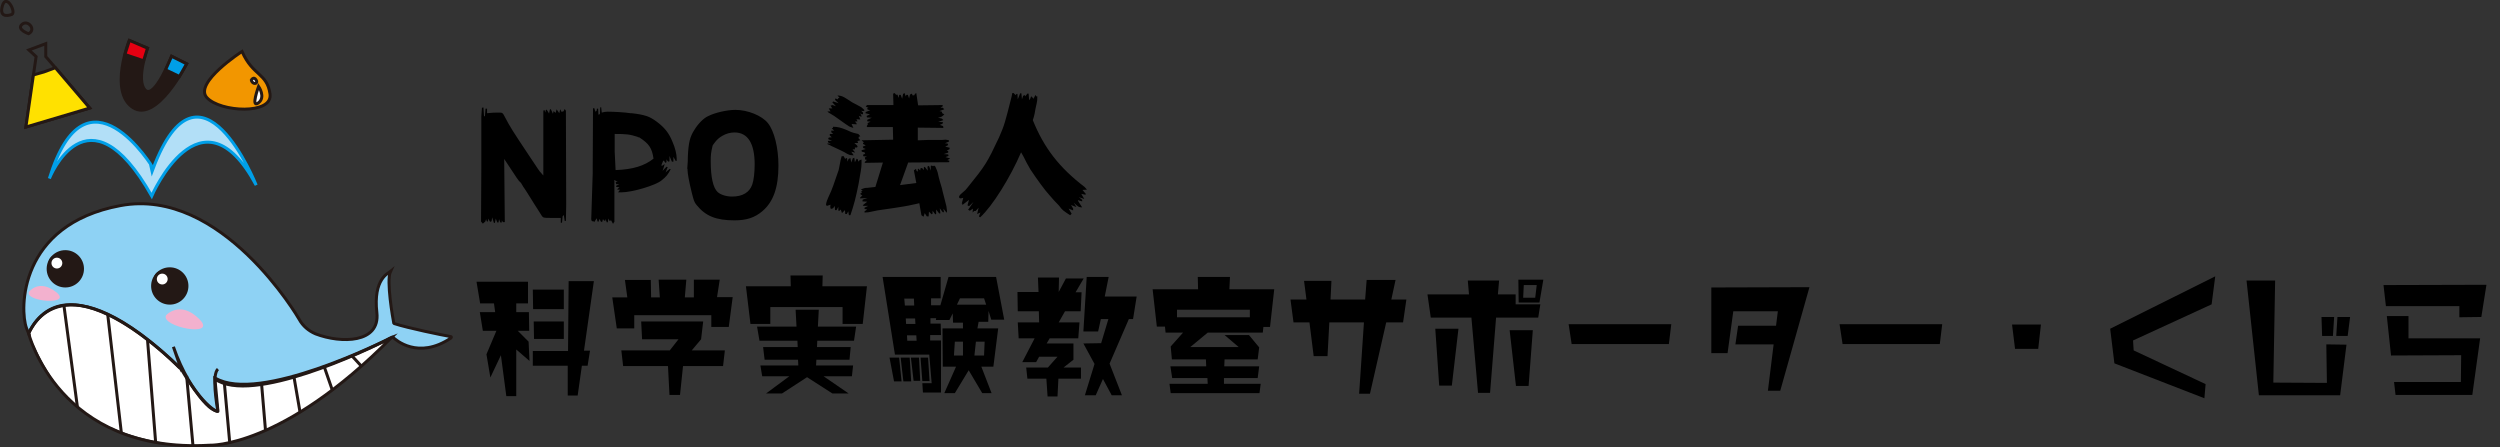 <?xml version="1.0" encoding="utf-8"?>
<!-- Generator: Adobe Illustrator 22.1.0, SVG Export Plug-In . SVG Version: 6.00 Build 0)  -->
<svg version="1.1" id="レイヤー_1" xmlns="http://www.w3.org/2000/svg" xmlns:xlink="http://www.w3.org/1999/xlink" x="0px"
	 y="0px" viewBox="0 0 830.5 148.5" style="enable-background:new 0 0 830.5 148.5;" xml:space="preserve">
<rect x="0" y="0" width="830.5" height="148.5" fill="#333333" stroke="none"/>
<style type="text/css">
	.st0{fill:#FFFFFF;}
	.st1{fill:none;stroke:#231815;stroke-miterlimit:10;}
	.st2{fill:#8ED2F4;stroke:#231815;stroke-miterlimit:10;}
	.st3{fill:#231815;stroke:#231815;stroke-miterlimit:10;}
	.st4{fill:#FFFFFF;stroke:#231815;stroke-miterlimit:10;}
	.st5{fill:#B2DFF7;stroke:#009FE8;stroke-miterlimit:10;}
	.st6{fill:#FFE100;stroke:#231815;stroke-miterlimit:10;}
	.st7{fill:#F29600;stroke:#231815;stroke-miterlimit:10;}
	.st8{fill:#009FE8;stroke:#231815;stroke-miterlimit:10;}
	.st9{fill:#E50012;stroke:#231815;stroke-miterlimit:10;}
	.st10{fill:#F3B1CE;}
	.st11{enable-background:new    ;}
</style>
<title>くじら</title>
<path class="st0" d="M9.8,110.1c1.8-3.7,13.6-23,50.5,12.6c0,0,6.1,12.7,12.1,13.8l-1-10.7c0,0,11.2,10.4,59-13.9
	c0,0-36.2,40.1-70.3,36c-33.7-4.1-42.6-19.1-50.4-36.7C9.6,110.9,9.6,110.5,9.8,110.1z"/>
<line class="st1" x1="74.5" y1="126.9" x2="76.3" y2="146.9"/>
<path class="st2" d="M71.5,125.6c14.5,8.6,56.3-12.3,58.8-13.6h0.2c0.9,0.9,8.4,7.6,19.3,0.3c0.1-0.1,0.2-0.3,0.1-0.4
	c0-0.1-0.1-0.1-0.2-0.1c-2.9-0.5-14.1-2.8-18.7-4.3l-0.2-0.2c-0.3-1.5-2.5-14.1-1.1-17.1l0,0c-0.6,0.5-5.8,2.4-4.5,13.7
	c1.1,10.1-11.8,10.3-20.4,7c-2.3-1-4.2-2.6-5.4-4.8l0,0C99.2,105.7,73.7,62,40,68.3C6.2,74.6,6.5,102.9,8.8,109
	c1.3,3.5,0.9,2.2,0.8,1.8c0-0.1,0-0.1,0-0.2c0.8-1.6,11.1-26.3,50.6,12l0,0c0,0,7.8,13.6,11.8,13.9c0.1,0,0.3-0.1,0.3-0.2
	c0,0,0-0.1,0-0.1c-0.3-1.9-2-11.7,0.1-13.6"/>
<circle class="st3" cx="21.7" cy="89.3" r="5.7"/>
<circle class="st4" cx="18.9" cy="87.4" r="2.3"/>
<circle class="st3" cx="56.4" cy="95" r="5.7"/>
<circle class="st4" cx="53.9" cy="92.7" r="2.3"/>
<path class="st1" d="M9.5,110.7c0,0,9.9,40.1,60.2,37.2c0,0,24.1,1,60.4-35.8c-0.5,0.2-1,0.5-1.5,0.8c-6.8,3.4-45,21.7-57.2,13
	l1,10.7c0.2,1-8.9-4.3-14.8-21.4l2.6,7.6C60.3,122.7,22.8,83.8,9.5,110.7z"/>
<path class="st5" d="M16.4,59.3c0,0,12.6-32,34,5.8c0,0,16.4-37.7,34.7-3.6c0,0-18.6-46.9-34.2-5.6C50.9,55.8,28.7,19.3,16.4,59.3z"
	/>
<polygon class="st1" points="9.6,16.6 15.2,14.5 15.2,18.8 18.4,22.5 29.8,35.9 8.6,42.2 11.1,24.9 12,18.8 "/>
<polygon class="st6" points="14.6,23.9 11.1,24.9 8.6,42.2 29.8,35.9 18.4,22.5 "/>
<path class="st1" d="M9.5,11.2c0,0-4.1-1.4-2.2-3.1S12.2,9.8,9.5,11.2z"/>
<path class="st1" d="M3.6,4.9c0,0-4.1,1.5-2.8-3S5.9,4.8,3.6,4.9z"/>
<path class="st3" d="M42.9,13.5c0,0-6.7,16.9,1.2,22.2S62,21.2,62,21.2l-5-2.5c0,0-5.7,14.5-8.8,11.2S49,16,49,16L42.9,13.5z"/>
<path class="st7" d="M80.4,17.1c0,0-16.1,10.4-11.7,15.3s22,5.8,21-1.2S84,25.3,80.4,17.1z"/>
<path class="st4" d="M83.5,26.6c0,0,0.8-1.4,1.6,0S83.8,28.2,83.5,26.6z"/>
<path class="st4" d="M85.9,28.7c0,0,2.5,3.6-0.1,5.5S85.9,28.7,85.9,28.7z"/>
<polygon class="st8" points="57,18.7 55,23.2 59.6,25.4 62,21.2 "/>
<polygon class="st9" points="43,13.4 41.5,18.1 47.7,20.2 49,16 "/>
<line class="st1" x1="21.2" y1="101.2" x2="25.7" y2="135.1"/>
<line class="st1" x1="35.8" y1="104.6" x2="40.3" y2="143.7"/>
<line class="st1" x1="51.7" y1="146.9" x2="49" y2="112.8"/>
<line class="st1" x1="62" y1="124.9" x2="64.1" y2="148"/>
<line class="st1" x1="86.9" y1="127.6" x2="88.2" y2="143"/>
<line class="st1" x1="97.6" y1="124.9" x2="99.7" y2="137.1"/>
<line class="st1" x1="107.7" y1="121.8" x2="110.5" y2="129.9"/>
<line class="st1" x1="116.9" y1="118.2" x2="120.2" y2="121.8"/>
<path class="st10" d="M55.2,104.7c0,0,4.6-5.1,11,1.3S53,108.5,55.2,104.7z"/>
<path class="st10" d="M9.6,97c0,0,3.2-4.5,9,0S8.3,100.3,9.6,97z"/>
<g>
	<g class="st11">
		<path d="M160.1,35.8l0.5-0.1l0.2,3l0.3-0.2l0.2-2.4h0.5l0,1.5c1.8-0.2,2.7-0.2,3.9-0.2c1.2,0,1.3,0,2.1,1.6
			c1.6,3.1,2.7,4.8,7.9,12.6c1.8,2.7,2.6,3.9,3,4.5c0.4,0.6,0.6,0.9,1.8,2.2l0-21.3l0.1-0.4h0.3l0.3,0.8l0.1-0.8l0.3-0.2l0.8,1.3
			l0.3-1.4h0.3l0.7,1.5l0.2-0.9l0.7,0.6l0.3-1.2l0.9,1.3l0.3-1.3l0.5,0.9l0.4-0.2l0.2,0l0.4-0.8l0.4,0.6l0.1,31.2l-0.1,5.4l-0.4,0
			l-0.3-2l-0.4,0.5l-0.2,2.1h-0.4l0-1.6c-1.1,0-2,0-2.4,0c-2.1,0-3,0-3.4-0.2c-0.4-0.2-0.5-0.5-1.9-2.7l-0.9-1.4
			c-2.1-3.3-2.1-3.3-2.5-4c-1-1.5-1-1.6-1.4-2.1l-0.1-0.2l-0.3-0.5l-0.3-0.5l-0.1-0.1l-0.1-0.1l-0.5-0.5c-0.3-0.4-0.3-0.4-0.8-1.1
			l-4.1-6.2l0.2,21h-0.6l-0.4-0.6v0.7h-0.5l-0.4-1.1l-0.2,1.1l-0.4,0l-0.5-1.3l-0.3,1.4l-0.3,0.1l-0.6-1.9l-0.2,1.3l-0.5,0.2
			l-0.6-1.1l-0.1,1l-0.4-0.1l-0.2-0.7l-0.3,0.8l-0.8,0.7l-0.6-0.7l0.1-18.2l0-16.8L160.1,35.8z"/>
		<path d="M196.9,57.5V55l0.1-19l0.4-0.1l0.4,1.2l0.4-0.3l0.1-0.7h0.4l0.1,2l0.5-0.2l0.1-2.2l0.3-0.1l0.2,1.8
			c0.9-0.2,1.1-0.3,1.9-0.3c2.1,0,5.8,0.2,7.6,0.5l0.4,0c4.4,0.5,6,1.1,8.2,2.7c2.7,2,4.2,3.8,5.4,6.8c0.9,2,1.4,4.2,1.4,5.5
			c0,0.1,0,0.5,0,0.8l-0.3,0.1l-0.8-1.4l0,0.3V53v0.7h-0.5c-0.4-1-0.6-1.4-0.8-1.9c0,0.5,0,1.1,0,1.8l-0.4,0.1
			c-0.4-0.4-0.4-0.4-0.6-0.8c0,0.3,0,0.4,0,0.5v0.3v0.2l-0.4,0.2c-0.1-0.2-0.2-0.3-0.4-0.7h-0.3l-0.6,1.5l0.2,0.2l0.9-0.6
			c-0.2,0.7-0.2,0.9-0.3,1.1c-0.1,0.3-0.1,0.3-0.4,1.2c0.5-0.6,0.6-0.7,1.3-1.4l0.4,0.1c-0.3,0.8-0.4,1-0.7,1.8
			c0.4-0.4,0.6-0.6,1.4-1.2l0.3,0.1c-0.9,1.8-1.5,2.5-3,3.7c-1.8,1.6-9.7,4-13.4,4h-0.3c-0.1,0-0.4,0-0.8,0l0.7-0.9h-0.9l0-0.2
			l0.7-0.6l-1.1-0.1v-0.4l1-0.5l-1,0l-0.2-0.6l0.7-0.4h-0.6l-0.3-0.4h-0.2l0,14l-0.2,0v0.3l-0.3,0.2l-0.7-1.3l-0.1,0.4h-0.3
			l-0.4-0.8l-0.2,1.2l-0.3,0.1l-0.5-1.2v0.6h-0.4l-0.4-0.5l-0.3,1l-0.5-0.3l-0.2-0.6l-0.3,0l-0.1,0.7h-0.4l-0.3-1.1l-0.8,1.3
			l-0.1-0.3l-0.3,0.1l-0.5-0.3l-0.1-0.5L196.9,57.5z M204.5,56.5c5.7-0.2,9.6-1.4,12.6-3.8c-0.5-3.5-1.5-5-4.8-7.1l-0.4,0l0-0.1
			c-2.7-0.9-3.9-1-7.7-1l0,5.9L204.5,56.5z"/>
	</g>
	<g class="st11">
		<path d="M228.3,56.1c0.2-2.5,0.2-2.8,0.2-4c0.2-4.7,0.7-6.7,2.2-9c1.2-2,3.1-3.9,4.5-4.5c2.3-1.2,6.4-2.1,9.1-2.1
			c4.1,0,8.8,1.9,10.8,4.4c2.1,2.6,3.5,8.2,3.5,14.1c0,7.3-1.7,12.1-5.4,15.2c-2.5,2.1-5.2,3-9.2,3c-6.1,0-9.6-1.4-12.6-5.1
			c-0.8-1-0.9-1.4-1.6-4.1c-0.9-3.6-1.4-6.5-1.4-7.5V56.1z M236.1,53.5c0,5.4,0.8,8.9,2.3,10.3c1,0.9,2.9,1.5,4.8,1.5
			c3.5,0,5.8-1.4,6.7-4c0.5-1.4,0.8-4,0.8-6.7c0-7-2.3-10.6-6.7-10.6c-1.4,0-2.8,0.4-4,1.1c-0.9,0.5-1.6,1.1-2.2,1.8
			c-0.7,0.9-1.1,1.4-1.1,1.6C236.2,50.6,236.1,51.5,236.1,53.5z"/>
	</g>
	<g class="st11">
		<path d="M274.4,68.1c0.1-1,0.1-1.1,1.7-4.6c0.4-0.9,0.7-1.8,2.5-7l0.5-2.5c0-0.2,0.2-1.1,0.5-2.1h0.7l0.5,1l0.1-0.3l0.3-0.1
			l0.2,0.1l0.1,1.1l0.4-0.9l0.6-0.3l0.3,1.5l0.5-1.4l0.5-0.2l0.2,1.5l0.6-1.2L285,53l0.1,0.7l0.5-0.5l0.6-0.2c0,0.7,0,1.1,0,1.5
			c0,1-0.3,2.9-1,6.7c-0.9,4.5-1.5,6.8-2.7,10.3H282l-0.2-1.3l-0.5,0.9l-0.5,0l-0.1-1.3l-1,1l-0.4-1.2l-0.4,0.4h-0.4l0-1.3l-0.6,1.1
			h-0.5l-0.1-1.4c-0.5,0.8-0.6,0.9-1.3,1l-0.2-0.6l0.1-0.8l-1.2,0.4L274.4,68.1z M274.8,37l1.1,0l-0.6-1l1.2,0l-0.6-0.9l0.7-0.2
			l1.1,0.4l-1.2-1.3l0.3-0.3l1.8,0.6l-1.2-1.1l0.1-0.5l0.8,0.3l0.2-0.4l0.4-0.1l-0.7-0.8c1.3,0.1,1.8,0.3,3.2,1.2l1.7,1.1l3,1.6
			c0.1,0.1,0.5,0.4,1.1,1l-0.3,0.3l-0.8-0.1l0.6,0.6v0.4l-0.1,0.2l-1-0.3l0.5,0.4l0.1,0.7l-0.9-0.3l0.5,1.2l-1.3-0.1l0.4,0.7
			l-0.9,0.1l0.5,0.5l0.1,0.4l-1.7-0.1l0.6,1.3c-0.7-0.2-1.2-0.4-1.4-0.5c-0.5-0.3-1.8-1.2-3.6-2.5c-0.9-0.7-1.7-1.2-3.4-2.2v-0.1
			L274.8,37z M274.8,47.6l1.2,0.2l-0.9-0.5l-0.1-0.5h1.4l-1.3-0.6l0.2-0.5l1-0.1l-0.7-0.7l0.1-0.4l1.1,0l-0.6-0.5l-0.1-0.6h1
			l-0.8-0.8l0.4-0.1l0-0.4c1.6,0,2.7,0.3,4.6,1.1c1,0.5,1.8,0.8,2.2,0.9c0.9,0.2,1.5,0.4,1.6,0.4c0.2,0.1,0.4,0.4,0.7,0.8l-0.5,0.1
			v0.3l-0.2,0.1l0.7,0.8l-1.2,0.3L285,47v0.5l-1.2,0l0.9,0.8l0.2,0.4l-0.2,0.3H284l0,0.6l-0.8,0l0.9,1.1l-1.3-0.3l0.8,1.2
			c-0.7,0-1.4-0.1-1.5-0.2c-0.3-0.1-0.9-0.4-1.7-0.9c-0.2-0.1-1.8-0.9-4.2-2c-0.2-0.1-0.7-0.4-1.3-0.6V47.6z M286.5,64.9l-0.1,0
			l-0.7-0.5l0.6-0.4l-0.2-0.5l0.5-0.1l-0.6-0.5c1.1-0.4,1.3-0.5,2.1-0.5c0.9-0.1,1.8-0.2,2.7-0.3l2.5-8.1l-5.9,0.1l-0.2-0.2l0.8-0.8
			l-0.6-0.1l-0.1-0.7L288,52l-1.2-0.1l-0.1-0.5l0.7-0.3l-0.2-0.5l-0.9-0.2l-0.1-0.5l1.4-0.4l-0.8-0.3l-0.2-0.5l1-0.4l-0.9-0.5l0-0.3
			l0.3-0.2l-0.8-0.7l10.5-0.2l-0.1-4.2l-8.5,0l-0.2-0.3l0.4-0.6l-0.1-0.4l1-0.5l-1.1-0.1v-0.5l1.5-0.7l-1.6-0.1l-0.1-0.5l1.1-0.5
			l-1.5-0.4l0.1-0.4l1.5-0.6l-0.9-0.2l-0.1-0.5l0.4-0.1l-0.9-0.4l0.4-0.5l8.8,0l-0.1-3.8l0.5-0.2l0.5,0.6l0.4-0.1l0.5,1.1l0.1-1
			l0.5,0l0.5,1.3l0.3-1.6l0.5-0.3l0.4,1.1l0.2-0.5l0.5,0l0.4,1.2l0.3-1.3l0.6-0.3l0.3,0.6l0.6-0.1l0.1-0.4l0.5-0.3L305,35l8-0.1
			l0.3,0.3l-0.9,0.6h0.8l0.5,0.5l-1.6,0.6l0.8,0.2l0.1,0.5l0.7,0.4c-0.8,0.8-1,0.9-2.1,1.1l1.3,0.3l0.5,0.5l-1.7,0.6l1.6,0.1
			l-0.2,0.5l-0.9,0.4l1.1,0.4l0.1,0.6l-8.5-0.1l0,4.2c0.3,0,0.5,0,0.6,0l2.6-0.1l4.8,0l1.2-0.1c0.2,0,0.6,0.1,1.1,0.2l0.1,0.4
			l-1.4,0.6l0.9,0.1l0.2,0.5l-1,0.5l1.5,0.4l-0.1,0.5l-0.9,0.4l0.5,0.2v0.5l-1.5,0.5l1.5,0.1l0.1,0.5l-1,0.4l1.4,0.4l0.1,0.1
			l-0.9,0.5l0.7,0.2l-0.1,0.5l-13.6,0.1l-2.7,7.5l5.4-0.7l-0.8-4.2l0.7-0.5l0.2,0.7l0.4,0.2v-0.7L305,56l0.7,0.6l0.1-0.7l0.5-0.1
			l0.6,0.7v-0.9l0.3-0.2l1,1.3l-0.1-1.3l0.3-0.3l0.3,0.2l0.5,1.4l0-1.6l0.3-0.1l0.5,0.2l0.3-0.2l0.4,0.3c0.5,1,0.7,1.7,0.8,2
			c0.2,1.1,0.5,2.1,0.8,3.2l0.6,2l0.2,0.9c0.4,1.7,0.9,3.4,1.3,5.1c0,0.2,0.1,0.8,0.2,1.6l-0.1,0.6l-1.1-1.4l0.2,1.2l-0.4,0l-1-1.3
			l0.2,1.7l-0.4,0l-1-1.3v1.5l-0.3,0.1l-0.9-1.2v1l-0.3,0.2l-0.9-0.9l-0.1,1.6l-0.6,0l-0.7-1.1l-0.4,1.2l-0.7-0.5l-0.7-4
			c-1.9,0.5-2.5,0.5-3.6,0.8c-0.5,0.1-2.1,0.4-4.8,0.8l-5.5,0.8c-0.9,0.2-1.9,0.4-2.9,0.6c0,0-0.7,0.1-1.4,0.1l0-0.4l0.9-0.6
			l-0.9-0.2v-0.4l1.2-0.6h-1.5l-0.3-0.2l1.5-1.2l-1.6-0.1l0.1-0.6l1.6-0.5l-2.5,0.1v-0.2L286.5,64.9z"/>
		<path d="M336.3,30.9l0.4,0l0.7,0.7l0.3-0.4h0.3l0.1,1.8l0.8-2h0.4l0.2,2l0.4-1.2l0.6-0.2l0.1,0.4l0.7-0.9h0.4l0.2,2.2l0.3-0.4
			l0.3-0.8l0.3,0l0.2,0.4l0.2,0l0.1,0.4l0.6-1.2l0.2-0.1l0.1,0.4l0.4,0c0,1.3,0,1.3-0.2,2.3c-0.3,1.2-0.5,2.3-0.7,3.5l-0.3,1.2
			l-0.3,0.9c3.7,9.2,8.8,15.8,17.2,22.2l0.8,0.9l-1.5,0.1l1.1,1.3l-0.1,0.3l-1.4-0.3l1,1.7l-1.8-0.6l1.1,0.9l0,0.5l-1.4-0.4l0,0.2
			l1.4,2.2c-1.1,0-1.5-0.3-2.8-1.6l0.9,1.5l-1.8-0.7l0.7,1.2l0,0.6l-1.5-0.6L356,71l-0.5,0.5c-2.3-1.5-2.6-1.7-3.7-3.2
			c-1.1-1.1-2.2-2.3-3.2-3.5c-1.4-1.5-3.9-4.9-6.3-8.5c-0.8-1.4-1.6-2.8-2.3-4.3l-0.8-1.4c-3.6,8.4-9.6,18-13.6,21.6l-0.4-0.3
			l0.5-1.3l-1.1,0.5l0.5-2.1l-1,1.1h-0.5l-0.5,0.5l0.1-1.3l-1,0.7l-0.6-0.3l1.8-2.6l-1.5,1.4l-0.5-0.3l0.5-1.8l-2.2,1.7l0-0.4
			l-0.2-0.1l0.5-1.9c-0.3,0.1-0.6,0.2-0.9,0.2s-0.5-0.2-0.5-0.5c0-0.3,0.3-0.7,0.9-1.2c1.3-1.1,1.3-1.1,2-2
			c5.9-7.3,6.4-8.1,10.4-16.6c1.8-4.1,2-5,4.1-13.3L336.3,30.9z"/>
	</g>
	<g class="st11">
		<path d="M161.6,117.7l3.3-7.8h-4.5l-1-6.2h5.1l-0.4-2.9h-4.6l-1.2-7.2h17.1l0,7.2h-3.9l0,2.9h4.2l0.1,6.2h-3.8l3.6,3.6l0.3,6.4
			l-4.4-3.8v15.5h-3.3l-1.8-13.6l-3.5,7.4L161.6,117.7z M197.3,93.3l-3.3,23.2l2,0l-0.8,5h-1.9l-1.4,9.9h-3.3v-9.9H177v-4.9l11.7,0
			l0.2-23.2H197.3z M187.3,102.7h-10.2l-0.1-6.5h10.3V102.7z M177.4,112.6l-0.1-5.8h10v5.8H177.4z"/>
		<path d="M239.1,92.9l-0.9,5.8h5.2l-1.3,9.9h-5.8l0-3.9h-25.6l0,4.4h-5.8l-1.5-10.3h5l-0.8-5.8l8.6,0l0.1,5.8h2.9l-0.4-5.9h9.2
			l-0.5,5.9h3l0-5.9L239.1,92.9z M222.5,116.4l2.9-3.7h-12.1l-0.3-5.9h20.6l-0.7,5.9l-3.1,3.7h11l-0.6,5.2h-13.3l-1,9.6h-3.5
			l-0.5-9.6h-14.9l-0.6-5.2H222.5z"/>
		<path d="M247.8,95.1h14.9l-0.1-3.6h10.7l-0.1,3.6H288l-1.4,12.5h-6.7l0-5.6h-24l0,5.6h-6.6L247.8,95.1z M251.5,108.5h13.1
			l-0.3-5.6h7.7l-0.3,5.6h12.7l-0.7,4.7h-12.2l-0.1,2.1h11.2l-0.4,4.2h-11l-0.1,1.9h12.3l-0.4,3.6h-9.4l8.3,5.7h-5.4l-8.4-5.4
			l-8.3,5.4h-5.3l7.7-5.7h-9l-0.6-3.6h12.6l-0.1-1.9h-11.1l-0.5-4.2H265l-0.1-2.1h-12.6L251.5,108.5z"/>
		<path d="M324.7,109.1h6.9l-1.6,12.7h-4l3.4,8.8h-3.1l-4.5-7.6l-4.6,7.6h-3.5l3.9-8.8h-4.4l-0.1-12.7h6.8l0-1.9l-3.3,0l-0.1-3.1
			l-1.1,2.2h-4.5l0.1-0.6h-1.9l0,1.8h3.4l0.1,3.8h-3.6v1.8h3.6v17.3h-6l-0.2-3.1h3.1l-0.8-9.5h-11.4l-4.1-25.8h19.3v7.1h-3.2l0,2.3
			h3.1l2.7-9.4h15.8l2.7,14.2h-4.3l-0.9-2.9l-0.1,3.6l-3.2,0L324.7,109.1z M298.7,118.8l0.8,7.9H297l-1.5-7.9H298.7z M302.2,118.8
			l0.5,7.9h-2.6l-0.9-7.9H302.2z M300.4,99.2l0.2,2.3h3.1l-0.1-2.3H300.4z M304,105.8h-3.1l0.1,1.8h3.1L304,105.8z M304.4,111.4
			h-3.1l0.1,1.8h3.1L304.4,111.4z M303.5,126.5l-0.9-7.7h2.7l0.4,7.7H303.5z M306.4,126.6l-0.6-7.8h2.5l0.5,7.8H306.4z M316.9,118.1
			h3l0-4.6h-2.7L316.9,118.1z M317.9,101.2h9.7l-0.7-2.1h-8L317.9,101.2z M324.2,113.5l-0.5,4.6h3.2l0.2-4.6H324.2z"/>
		<path d="M354.1,92.5h5.9l-2.7,4.6h2l-0.3,6.3h-5.2l-2.1,3.7h6.9l-0.4,5.3h-9.5l-1,1.7h8.9v5.4l-3.3,2.6h5.8v3.7h-7.5l-0.3,5.9
			h-3.3l-0.4-5.9h-6.3l-0.4-3.7h7.2l3.2-3.6h-6.1l-1,1.8h-4.6l4.1-7.9h-5.3l-0.3-5.3h7.1l-0.1-3.7h-7L338,97h7l-0.2-4.8h7l-0.1,4.8
			h0L354.1,92.5z M368.3,92l-1.3,6.5h10.6l-1.2,7.5H375l-6.4,14.8l4.1,10.5h-3.4l-2.9-5.4l-2.4,5.4h-3.6l3.2-10.4l-3.7-6.8l5.9-0.1
			l2.4-8h-2.5l-0.9,4.1h-4.9L361,92H368.3z"/>
		<path d="M384.3,108.5l-1.4-12.4H398l-0.1-4.1h10.7l-0.2,4.1h14.9l-1.4,12.5h-2.2l-0.2,1.9h-18.3l-5.8,4.8h16.1l-4.7-4h8.1l3.4,4.1
			l-0.5,4h-11l-0.1,2.3h11.6l-0.5,3.9h-11.2l0,1.9h12.2l-0.4,3.1h-29.5l-0.4-3.1h12.7l-0.1-1.9h-11.7l-0.6-3.9h11.9l-0.1-2.3h-11.3
			l-0.4-4.3l4.1-4.6h-5.8l-0.2-2H384.3z M391,102.9v2.5h24.2v-2.5H391z"/>
		<path d="M466.1,107.1h-5.6l-5.4,23.7h-3.6l1.6-23.7h-11.5l-0.6,11.2h-4.6l-1.4-11.2h-5.3l-1-7.6h5.3l-0.8-6.2h9.1l-0.3,6.2h11.5
			L454,93h9.6l-1.4,6.5h5L466.1,107.1z"/>
		<path d="M511,105.5H497l-2,25h-4l-2.2-25h-13.5l-1.1-7.7H488l-0.4-4.6H498l-0.4,4.6h5.9v3.3h8.2L511,105.5z M482.3,128.1h-4.2
			l-1.3-18.9h7.7L482.3,128.1z M507.8,128.2h-4.2l-2.1-18.5h7.7L507.8,128.2z M511.4,100.5h-6.9l-0.1-7.6h8.3L511.4,100.5z
			 M506.2,94.7l-0.2,4.2h4l0.5-4.2H506.2z"/>
		<path d="M554.4,114.3h-32.3l-1-6.6h34.1L554.4,114.3z"/>
		<path d="M591.4,129.8h-4.1l1.9-15.4h-12.7l0.9-6.2H590l0.6-4.8h-14.8l-1.9,13.9h-5.4l0-21.8l32.6-0.1L591.4,129.8z"/>
		<path d="M644.4,114.3h-32.3l-1-6.6h34.1L644.4,114.3z"/>
		<path d="M677.1,115.9h-7.7l-1-8.1h9.6L677.1,115.9z"/>
		<path d="M734.7,101.1l-26.1,12l0.2,3.3l23.9,11.2l-0.4,4.7l-29.9-11.6l-1.4-11.5l34.9-17.4L734.7,101.1z"/>
		<path d="M777.4,131.3l-27,0l-4.1-38.1l9.5,0l-0.6,33.9l17.8,0.1l-0.2-12.8l6.7,0.1L777.4,131.3z M775,111.6h-3.6l-0.2-6.3h4.2
			L775,111.6z M779.9,111.6h-3.8l0.4-6.3h4.2L779.9,111.6z"/>
		<path d="M824.3,105.3l-7.3,0.1l0-3.7h-24.4l-0.8-7l34.2-0.1L824.3,105.3z M821.3,131.2l-25.5,0l-0.5-4.3h22.2l0.1-8.9l-23.3,0.1
			l-1.4-13.1h7.2v7.4h23.8L821.3,131.2z"/>
	</g>
</g>
</svg>
